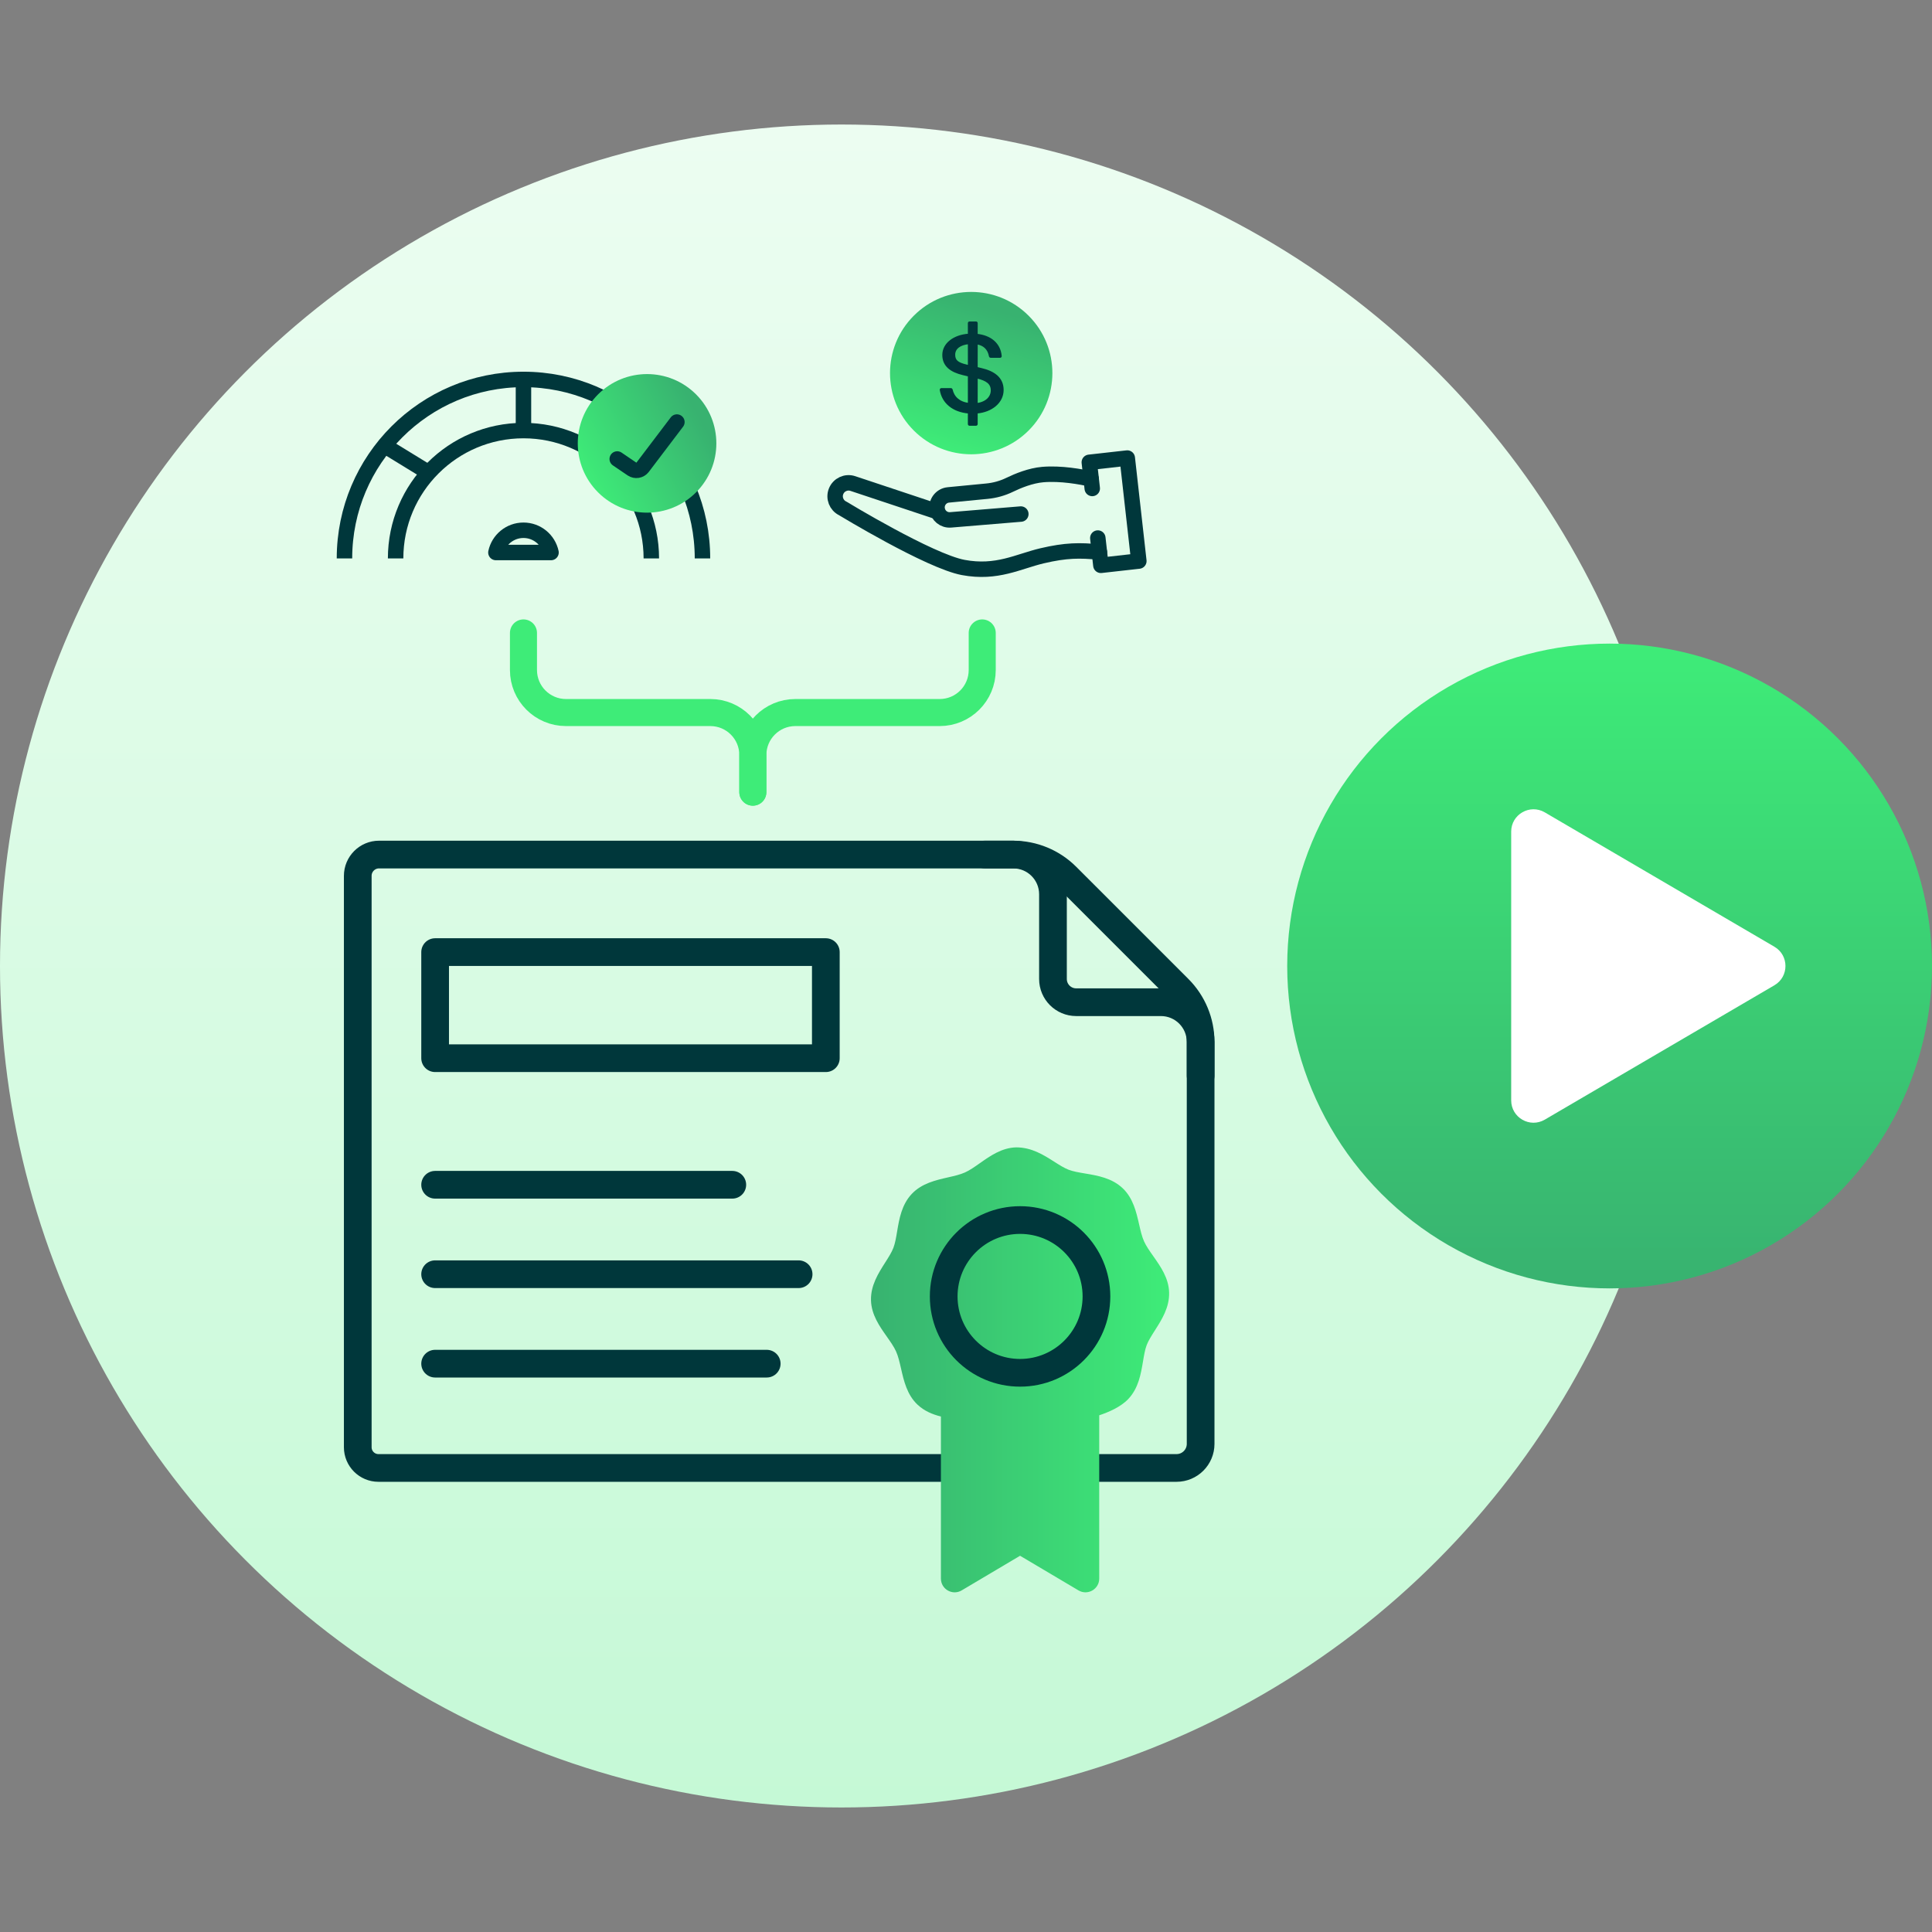 <?xml version="1.0" encoding="UTF-8"?>
<svg id="Layer_1" data-name="Layer 1" xmlns="http://www.w3.org/2000/svg" xmlns:xlink="http://www.w3.org/1999/xlink" viewBox="0 0 500 500">
  <rect x="0" y="0" width="500" height="500" fill="#808080" stroke="none"/>
  <defs>
    <style>
      .cls-1 {
        fill: url(#linear-gradient);
      }

      .cls-1, .cls-2, .cls-3, .cls-4, .cls-5, .cls-6 {
        stroke-width: 0px;
      }

      .cls-7, .cls-8, .cls-9, .cls-10, .cls-11, .cls-12, .cls-13 {
        stroke: #00373b;
      }

      .cls-7, .cls-8, .cls-9, .cls-11, .cls-12, .cls-13, .cls-14 {
        fill: none;
      }

      .cls-7, .cls-8, .cls-9, .cls-12 {
        stroke-width: 4px;
      }

      .cls-7, .cls-9, .cls-13, .cls-14 {
        stroke-linecap: round;
      }

      .cls-2 {
        fill: url(#Fill_Gradient);
      }

      .cls-3 {
        fill: url(#Fill_Gradient-2);
      }

      .cls-4 {
        fill: url(#Fill_Gradient-3);
      }

      .cls-9, .cls-10, .cls-12, .cls-13 {
        stroke-linejoin: round;
      }

      .cls-10 {
        fill: #00373b;
        stroke-width: .419px;
      }

      .cls-11 {
        stroke-width: 2.953px;
      }

      .cls-5 {
        fill: url(#linear-gradient-2);
      }

      .cls-6 {
        fill: #fff;
      }

      .cls-13 {
        stroke-width: 7.169px;
      }

      .cls-14 {
        stroke: #3eec78;
        stroke-width: 7px;
      }
    </style>
    <linearGradient id="linear-gradient" x1="217.774" y1="467.774" x2="217.774" y2="32.226" gradientUnits="userSpaceOnUse">
      <stop offset="0" stop-color="#c5f9d6"/>
      <stop offset=".997" stop-color="#ecfdf1"/>
    </linearGradient>
    <linearGradient id="linear-gradient-2" x1="416.565" y1="333.435" x2="416.565" y2="166.565" gradientUnits="userSpaceOnUse">
      <stop offset=".002" stop-color="#38b270"/>
      <stop offset="1" stop-color="#3eec78"/>
    </linearGradient>
    <linearGradient id="Fill_Gradient" data-name="Fill Gradient" x1="180.812" y1="394.436" x2="151.382" y2="378.615" gradientTransform="translate(0 502) scale(1 -1)" gradientUnits="userSpaceOnUse">
      <stop offset="0" stop-color="#38b270"/>
      <stop offset="1" stop-color="#3eec78"/>
    </linearGradient>
    <linearGradient id="Fill_Gradient-2" data-name="Fill Gradient" x1="256.374" y1="422.159" x2="245.291" y2="385.306" xlink:href="#Fill_Gradient"/>
    <linearGradient id="Fill_Gradient-3" data-name="Fill Gradient" x1="225.41" y1="354.516" x2="302.574" y2="354.516" gradientTransform="matrix(1,0,0,1,0,0)" xlink:href="#Fill_Gradient"/>
  </defs>
  <circle class="cls-1" cx="217.774" cy="250" r="217.774"/>
  <circle class="cls-5" cx="416.565" cy="250" r="83.435"/>
  <path class="cls-6" d="m459.215,245.014l-59.425-34.776c-3.852-2.254-8.696.524-8.696,4.986v69.553c0,4.463,4.844,7.24,8.696,4.986l59.425-34.776c3.813-2.231,3.813-7.742,0-9.973Z"/>
  <g>
    <path class="cls-8" d="m181.799,144.523c0-25.585-20.741-46.326-46.326-46.326-25.585,0-46.326,20.741-46.326,46.326"/>
    <path class="cls-8" d="m168.563,144.523c0-18.275-14.815-33.09-33.09-33.09-18.275,0-33.09,14.815-33.09,33.09"/>
    <path class="cls-11" d="m162.117,122.755l11.28-6.91"/>
    <path class="cls-8" d="m111.629,122.755l-11.28-6.91"/>
    <path class="cls-8" d="m135.473,111.433v-13.236"/>
    <path class="cls-2" d="m180.139,102.063c7.003,7.003,7.003,18.356,0,25.359-7.003,7.003-18.356,7.003-25.359,0-7.003-7.003-7.003-18.356,0-25.359,7.003-7.003,18.356-7.003,25.359,0Z"/>
    <path class="cls-7" d="m159.739,118.786l3.8,2.585c.899.612,2.119.412,2.777-.455l8.865-11.69"/>
    <path class="cls-12" d="m142.603,142.991h-14.262c.704-3.292,3.629-5.76,7.131-5.76,3.502,0,6.427,2.468,7.131,5.76Z"/>
  </g>
  <g>
    <g>
      <path class="cls-3" d="m266.202,81.705c8.205,8.205,8.205,21.508,0,29.713-8.205,8.205-21.508,8.205-29.713,0-8.205-8.205-8.205-21.508,0-29.713,8.205-8.205,21.508-8.205,29.713,0Z"/>
      <path class="cls-10" d="m252.818,95.184v-6.279c.908.159,1.633.499,2.177,1.006.592.552.987,1.315,1.162,2.301.018.104.109.18.214.18h2.448c.061,0,.119-.026.16-.071.041-.045.062-.105.056-.166-.137-1.573-.798-2.89-1.906-3.853-1.066-.926-2.532-1.512-4.313-1.696v-2.983c0-.12-.098-.218-.218-.218h-1.687c-.12,0-.218.098-.218.218v2.948c-3.814.265-6.617,2.385-6.617,5.29,0,1.38.496,2.455,1.399,3.275.895.813,2.175,1.364,3.731,1.737l1.487.358v7.255c-1.283-.164-2.253-.603-2.956-1.213-.746-.647-1.204-1.498-1.41-2.453-.022-.1-.11-.172-.213-.172h-2.481c-.064,0-.125.028-.166.077-.041.049-.059.113-.049.176.54,3.306,3.21,5.557,7.275,5.905v2.952c0,.12.098.218.218.218h1.687c.12,0,.218-.098.218-.218v-2.952c3.769-.327,6.716-2.655,6.716-5.883,0-1.568-.589-2.757-1.596-3.643-.998-.879-2.393-1.451-3.997-1.824-0,0-.001-0-.001-0l-1.122-.272Zm-2.715-.637c-0-0-0-0-.001-0-1.135-.268-1.91-.572-2.401-.994-.475-.408-.706-.946-.706-1.749,0-.864.377-1.554,1.05-2.055.636-.474,1.542-.784,2.65-.89v5.825l-.592-.137Zm6.514,6.49c0,1.677-1.316,3.163-3.799,3.478v-6.788c1.296.31,2.246.691,2.872,1.215.613.513.927,1.175.927,2.095Z"/>
    </g>
    <polyline class="cls-9" points="282.673 126.414 281.913 119.647 291.738 118.544 294.731 145.2 284.906 146.303 284.113 139.247"/>
    <path class="cls-9" d="m264.19,133.036l-18.177,1.507c-1.74.144-3.281-1.115-3.488-2.849l-0-0c-.215-1.806,1.098-3.435,2.908-3.61l9.974-.964c2.05-.198,4.044-.751,5.896-1.651,2.161-1.05,5.437-2.385,8.559-2.652,4.712-.402,9.978.581,12.536,1.157"/>
    <path class="cls-9" d="m242.612,132.424l-21.899-7.287c-1.757-.585-3.665.308-4.341,2.033l-0.0 0c-.663,1.691.085,3.607,1.718,4.402,0,0,22.438,13.641,31.183,15.287,8.745,1.646,14.263-1.574,20.436-3.024s9.753-1.45,14.813-.958"/>
  </g>
  <g>
    <g>
      <path class="cls-13" d="m280.895,379.904h23.596c3.441,0,6.23-2.789,6.23-6.23v-104.025c0-5.161-2.05-10.111-5.7-13.76l-29.032-29.032c-3.65-3.65-8.6-5.7-13.761-5.7H98.1c-3.044,0-5.512,2.468-5.512,5.512v147.878c0,2.959,2.399,5.358,5.358,5.358h149.148"/>
      <path class="cls-13" d="m310.721,278.386v-8.736c0-5.677-4.602-10.279-10.279-10.279h-21.924c-3.32,0-6.011-2.691-6.011-6.011v-21.924c0-5.677-4.602-10.279-10.279-10.279h-7.35"/>
    </g>
    <path class="cls-4" d="m243.508,366.597c-2.189-.555-4.312-1.423-6.077-3.094-2.702-2.562-3.519-6.147-4.238-9.311-.373-1.624-.719-3.16-1.274-4.401-.551-1.241-1.461-2.53-2.422-3.897-1.867-2.646-3.986-5.652-4.084-9.372-.098-3.86,1.904-7.005,3.673-9.782.863-1.353,1.68-2.637,2.128-3.808s.7-2.67.966-4.256c.546-3.248,1.167-6.926,3.813-9.722,2.567-2.702,6.151-3.519,9.316-4.242,1.629-.369,3.164-.719,4.406-1.274,1.237-.551,2.53-1.461,3.892-2.422,2.651-1.867,5.656-3.986,9.381-4.079h.009c4.004,0,7.066,1.951,9.768,3.668,1.358.863,2.637,1.68,3.808,2.128s2.67.7,4.252.966c3.248.546,6.931,1.167,9.731,3.822,2.698,2.562,3.514,6.147,4.238,9.306.369,1.629.719,3.164,1.274,4.406.551,1.237,1.461,2.53,2.422,3.892,1.867,2.651,3.986,5.657,4.079,9.381.103,3.855-1.904,7.005-3.673,9.782-.863,1.358-1.68,2.637-2.128,3.804s-.695,2.66-.961,4.247c-.546,3.248-1.162,6.931-3.822,9.736-1.946,2.058-5.148,3.421-7.505,4.2v42.253c0,2.758-3.001,4.468-5.374,3.061l-15.115-8.962-15.109,8.964c-2.372,1.407-5.374-.302-5.374-3.061v-41.934Z"/>
    <line class="cls-13" x1="112.611" y1="306.616" x2="189.518" y2="306.616"/>
    <line class="cls-13" x1="112.611" y1="329.766" x2="206.681" y2="329.766"/>
    <line class="cls-13" x1="112.611" y1="352.916" x2="198.425" y2="352.916"/>
    <rect class="cls-13" x="112.611" y="246.403" width="101.114" height="27.458"/>
    <circle class="cls-13" cx="263.994" cy="335.512" r="19.767"/>
  </g>
  <path class="cls-14" d="m135.473,163.804v9.598c0,6.078,4.927,11.005,11.005,11.005h37.353c6.078,0,11.005,4.927,11.005,11.005v9.598"/>
  <path class="cls-14" d="m254.198,163.804v9.598c0,6.078-4.927,11.005-11.005,11.005h-37.353c-6.078,0-11.005,4.927-11.005,11.005v9.598"/>
</svg>